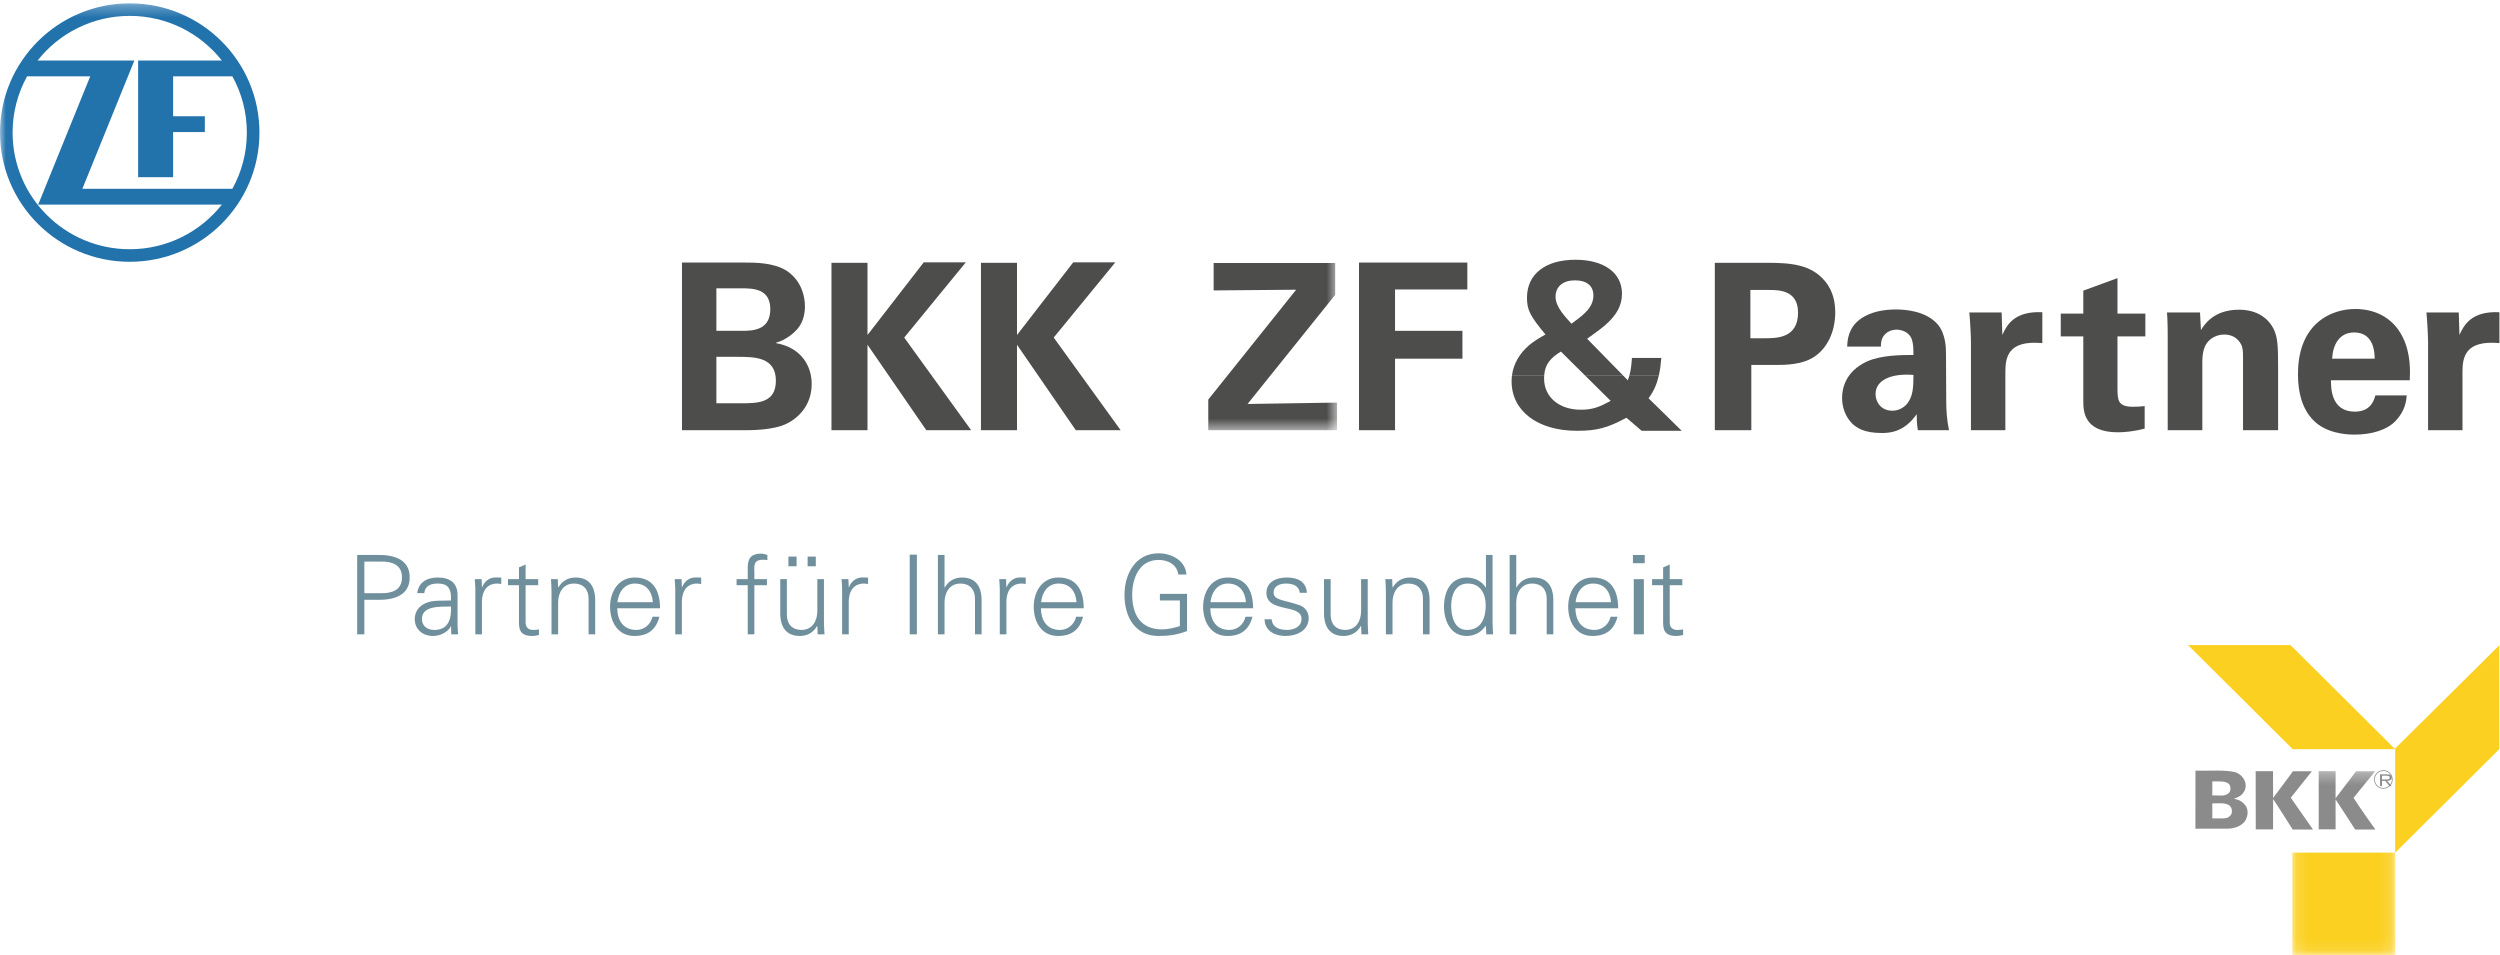 <?xml version="1.0" encoding="UTF-8"?>
<svg width="212px" height="81px" viewBox="0 0 212 81" version="1.1" xmlns="http://www.w3.org/2000/svg" xmlns:xlink="http://www.w3.org/1999/xlink">
    <!-- Generator: Sketch 56 (81588) - https://sketch.com -->
    <title>112017-BKK ZF-P-C-BKK_BV-ZF-4C_dsg</title>
    <desc>Created with Sketch.</desc>
    <defs>
        <polygon id="path-1" points="0.128 0.292 8.859 0.292 8.859 15.888 0.128 15.888"></polygon>
        <polygon id="path-3" points="0.018 0.283 113.383 0.283 113.383 36.482 0.018 36.482"></polygon>
    </defs>
    <g id="Page-2" stroke="none" stroke-width="1" fill="none" fill-rule="evenodd">
        <g id="BKK_1.1-Copy" transform="translate(-1534, -1199)">
            <g id="112017-BKK-ZF-P-C-BKK_BV-ZF-4C_dsg" transform="translate(1534, 1199)">
                <path d="M60.749,30.259 L62.503,30.259 C63.962,30.259 65.795,30.259 65.795,32.287 C65.795,34.198 64.218,34.198 62.819,34.198 L60.749,34.198 L60.749,30.259 Z M60.749,24.45 L62.819,24.45 C63.824,24.45 65.322,24.45 65.322,26.222 C65.322,28.054 63.745,28.054 62.878,28.054 L60.749,28.054 L60.749,24.45 Z M57.832,36.482 L63.154,36.482 C63.706,36.482 65.638,36.482 66.742,35.911 C67.845,35.359 68.831,34.237 68.831,32.563 C68.831,31.066 67.983,29.491 65.815,29.097 L65.815,29.058 C66.643,28.841 67.333,28.211 67.431,28.093 C68.161,27.424 68.259,26.498 68.259,25.966 C68.259,25.139 67.964,23.761 66.663,22.934 C65.578,22.264 63.982,22.264 63.154,22.264 L57.832,22.264 L57.832,36.482 L57.832,36.482 Z" id="Fill-1" fill="#4D4E4C"></path>
                <path d="M148.433,24.588 L149.971,24.588 C150.838,24.588 152.474,24.588 152.474,26.518 C152.474,28.684 150.641,28.684 149.655,28.684 L148.433,28.684 L148.433,24.588 Z M145.417,36.482 L148.512,36.482 L148.512,30.948 L150.582,30.948 C151.33,30.948 152.77,30.948 153.814,30.279 C154.938,29.55 155.628,28.152 155.628,26.498 C155.628,25.769 155.51,24.746 154.761,23.84 C153.578,22.422 151.863,22.284 149.813,22.284 L145.417,22.284 L145.417,36.482 L145.417,36.482 Z" id="Fill-2" fill="#4D4E4C"></path>
                <path d="M162.26,31.795 C162.26,32.859 162.221,33.626 161.708,34.257 C161.432,34.572 160.999,34.828 160.467,34.828 C159.501,34.828 159.047,34.079 159.047,33.41 C159.047,32.229 160.388,31.638 162.26,31.795 Z M165.276,36.482 C165.099,35.655 165.04,34.808 165.04,33.961 L165.02,29.964 C165.02,29.511 165,28.329 164.33,27.522 C163.344,26.38 161.61,26.242 160.782,26.242 C159.836,26.242 158.672,26.4 157.766,27.05 C156.721,27.798 156.662,28.861 156.642,29.393 L159.501,29.393 C159.501,29.156 159.501,28.842 159.718,28.507 C159.974,28.133 160.407,27.955 160.821,27.955 C161.097,27.955 161.866,28.054 162.122,28.782 C162.241,29.137 162.26,29.452 162.26,30.102 C161.294,30.102 159.54,30.102 158.318,30.653 C156.484,31.5 156.208,32.957 156.208,33.745 C156.208,34.533 156.484,35.34 157.076,35.93 C157.47,36.304 158.12,36.718 159.559,36.718 C160.112,36.718 161.432,36.718 162.536,35.123 C162.536,35.419 162.536,35.871 162.635,36.482 L165.276,36.482 L165.276,36.482 Z" id="Fill-3" fill="#4D4E4C"></path>
                <path d="M181.868,34.434 C181.513,34.473 181.316,34.493 180.883,34.493 C179.581,34.493 179.581,33.922 179.562,33.016 L179.562,28.526 L181.927,28.526 L181.927,26.596 L179.562,26.596 L179.562,23.583 L176.664,24.647 L176.664,26.596 L174.752,26.596 L174.752,28.526 L176.664,28.526 L176.664,33.981 C176.664,34.808 176.664,36.659 179.601,36.659 C180.074,36.659 180.922,36.6 181.868,36.344 L181.868,34.434" id="Fill-4" fill="#4D4E4C"></path>
                <path d="M167.137,36.482 L170.055,36.482 L170.055,31.579 C170.055,30.338 170.232,28.822 173.189,29.097 L173.189,26.478 C170.823,26.36 170.173,27.561 169.798,28.408 L169.739,26.498 L166.999,26.498 C167.058,27.069 167.137,28.506 167.137,28.979 L167.137,36.482" id="Fill-5" fill="#4D4E4C"></path>
                <path d="M183.821,36.482 L186.758,36.482 L186.758,30.653 C186.758,29.885 186.935,29.393 187.113,29.137 C187.428,28.664 188,28.369 188.631,28.369 C189.38,28.369 189.833,28.782 190.05,29.216 C190.208,29.531 190.208,29.885 190.208,30.298 L190.208,36.482 L193.184,36.482 L193.184,31.106 C193.184,29.255 193.125,28.743 192.908,28.132 C192.652,27.443 191.824,26.262 189.872,26.262 C187.704,26.262 186.916,27.542 186.64,27.995 L186.561,26.498 L183.761,26.498 C183.821,27.187 183.821,28.27 183.821,28.31 L183.821,36.482" id="Fill-6" fill="#4D4E4C"></path>
                <path d="M197.765,30.417 C197.824,29.255 198.356,28.192 199.637,28.192 C201.333,28.192 201.372,29.964 201.372,30.417 L197.765,30.417 Z M204.349,32.248 C204.388,31.421 204.427,29.964 203.757,28.605 C202.851,26.754 201.155,26.202 199.736,26.202 C198.652,26.202 197.706,26.518 196.937,27.03 C195.261,28.192 194.867,30.121 194.867,31.736 C194.867,33.331 195.241,34.67 196.148,35.615 C197.193,36.698 198.809,36.856 199.657,36.856 C201.116,36.856 202.417,36.462 203.146,35.694 C203.955,34.847 204.053,34.001 204.093,33.528 L201.431,33.528 C201.155,34.631 200.426,34.907 199.696,34.907 C197.666,34.907 197.666,32.898 197.666,32.248 L204.349,32.248 L204.349,32.248 Z" id="Fill-7" fill="#4D4E4C"></path>
                <path d="M205.9,36.482 L208.818,36.482 L208.818,31.579 C208.818,30.338 208.996,28.822 211.952,29.097 L211.952,26.478 C209.587,26.36 208.936,27.561 208.562,28.408 L208.503,26.498 L205.762,26.498 C205.822,27.069 205.9,28.506 205.9,28.979 L205.9,36.482" id="Fill-8" fill="#4D4E4C"></path>
                <path d="M202.898,66.096 C202.898,66.53 202.546,66.882 202.111,66.882 C201.676,66.882 201.321,66.53 201.321,66.096 C201.321,65.666 201.676,65.314 202.111,65.314 C202.545,65.314 202.898,65.666 202.898,66.096 Z M202.836,66.096 C202.836,65.7 202.511,65.376 202.111,65.376 C201.71,65.376 201.383,65.7 201.383,66.096 C201.383,66.496 201.71,66.82 202.111,66.82 C202.511,66.82 202.836,66.496 202.836,66.096 L202.836,66.096 Z" id="Fill-9" fill="#8A8B8A"></path>
                <path d="M201.992,66.217 L202.266,66.217 L202.628,66.661 L202.813,66.661 L202.431,66.217 C202.654,66.203 202.828,66.131 202.828,65.938 C202.828,65.759 202.714,65.661 202.38,65.661 L201.828,65.661 L201.828,66.661 L201.992,66.661 L201.992,66.217 Z M201.992,66.101 L201.992,65.777 L202.344,65.777 C202.499,65.777 202.649,65.796 202.649,65.935 C202.649,66.124 202.398,66.101 202.218,66.101 L201.992,66.101 L201.992,66.101 Z" id="Fill-10" fill="#8A8B8A"></path>
                <polyline id="Fill-11" fill="#FBD020" points="203.08 63.501 211.939 54.723 211.945 63.52 203.111 72.309 203.111 63.532 194.422 63.532 185.543 54.7 194.231 54.702 203.08 63.501"></polyline>
                <path d="M189.552,65.483 C189.961,65.614 190.338,65.989 190.413,66.414 C190.507,66.865 190.3,67.252 189.942,67.508 C189.791,67.596 189.628,67.664 189.464,67.721 L189.464,67.752 C189.885,67.79 190.287,68.052 190.501,68.44 C190.677,68.859 190.595,69.252 190.382,69.627 C189.948,70.178 189.275,70.302 188.572,70.271 L186.172,70.274 L186.175,65.352 C187.329,65.375 188.712,65.266 189.552,65.483 Z M189.188,68.459 C188.892,67.985 188.091,68.149 187.604,68.127 L187.604,69.403 C188.006,69.384 188.472,69.44 188.861,69.359 C189.018,69.277 189.169,69.165 189.238,68.996 C189.288,68.827 189.275,68.608 189.188,68.459 Z M189.1,66.609 C188.96,66.302 188.539,66.257 188.052,66.264 C187.799,66.264 187.604,66.264 187.604,66.264 L187.604,67.454 C188.13,67.42 188.672,67.591 189.024,67.229 C189.163,67.066 189.175,66.803 189.1,66.609 L189.1,66.609 Z" id="Fill-12" fill="#8A8B8A"></path>
                <path d="M192.75,65.395 L192.76,67.669 C192.76,67.669 193.898,66.147 194.445,65.403 L196.047,65.403 L194.258,67.645 L196.143,70.346 L194.421,70.346 C194.421,70.346 192.785,67.756 192.76,67.762 C192.753,68.681 192.756,70.33 192.756,70.33 L191.288,70.332 L191.281,65.395 L192.75,65.395" id="Fill-13" fill="#8A8B8A"></path>
                <g id="Group-17" transform="translate(194.259, 65.095)">
                    <mask id="mask-2" fill="white">
                        <use xlink:href="#path-1"></use>
                    </mask>
                    <g id="Clip-15"></g>
                    <path d="M3.8,0.292 L3.798,2.596 L5.54,0.3 L7.155,0.3 L5.32,2.563 C5.905,3.476 7.174,5.251 7.174,5.251 L5.459,5.251 C5.459,5.251 3.817,2.696 3.798,2.696 L3.8,5.232 L2.367,5.231 L2.367,0.292 L3.8,0.292" id="Fill-14" fill="#8A8B8A" mask="url(#mask-2)"></path>
                    <polygon id="Fill-16" fill="#FBD020" mask="url(#mask-2)" points="0.128 15.905 8.859 15.905 8.859 7.207 0.128 7.207"></polygon>
                </g>
                <path d="M134.388,31.819 L136.584,33.994 C135.662,34.492 135.094,34.744 134.055,34.744 C132.211,34.744 130.938,33.672 130.938,32.092 C130.938,31.997 130.941,31.906 130.948,31.819 L128.218,31.819 C128.195,31.99 128.183,32.162 128.183,32.336 C128.183,34.876 130.416,36.532 133.723,36.532 C135.42,36.532 136.318,36.289 137.921,35.425 L139.213,36.532 L142.609,36.532 L139.798,33.773 C140.258,33.168 140.519,32.513 140.675,31.818 L138.179,31.819 C138.139,31.964 138.092,32.106 138.034,32.245 L137.617,31.819 L134.388,31.819" id="Fill-18" fill="#4D4E4C"></path>
                <path d="M135.121,25.064 C135.121,26.2 134.024,26.868 133.261,27.45 C132.769,26.899 131.911,26.05 131.911,25.165 C131.911,24.296 132.543,23.773 133.557,23.773 C134.55,23.773 135.121,24.234 135.121,25.064 Z M138.179,31.819 C138.311,31.343 138.357,30.842 138.386,30.354 L140.881,30.354 C140.84,30.858 140.782,31.347 140.675,31.818 L138.179,31.819 Z M128.218,31.819 C128.349,30.85 128.852,29.969 129.672,29.27 C130.038,28.971 130.404,28.73 131.055,28.361 C129.742,26.791 129.488,26.271 129.488,25.247 C129.488,23.237 131.056,22.026 133.599,22.026 C136.014,22.026 137.544,23.132 137.544,24.901 C137.544,25.875 137.12,26.68 136.181,27.519 C135.893,27.782 135.565,28.023 134.589,28.727 L137.617,31.819 L134.388,31.819 L132.364,29.813 C131.506,30.339 131.023,30.869 130.948,31.819 L128.218,31.819 L128.218,31.819 Z" id="Fill-19" fill="#4D4E4C"></path>
                <path d="M63.97,53.791 L63.97,49.624 L65.036,49.624 L65.036,49.112 L63.97,49.112 L63.97,48.515 C63.942,47.844 63.96,47.462 64.728,47.462 C64.84,47.462 64.962,47.481 65.074,47.499 L65.074,47.052 C64.905,47.014 64.718,46.949 64.541,46.949 C63.736,46.949 63.408,47.313 63.408,48.114 L63.408,49.112 L62.463,49.112 L62.463,49.624 L63.408,49.624 L63.408,53.791 L63.97,53.791" id="Fill-20" fill="#6F8F9D"></path>
                <path d="M69.31,51.806 C69.31,52.645 68.889,53.418 67.962,53.418 C67.195,53.418 66.727,52.943 66.727,52.132 L66.727,49.112 L66.166,49.112 L66.166,52.039 C66.166,52.58 66.287,53.931 67.822,53.931 C68.43,53.931 68.964,53.661 69.291,53.083 L69.31,53.102 L69.338,53.791 L69.918,53.791 C69.899,53.474 69.871,53.102 69.871,52.738 L69.871,49.112 L69.31,49.112 L69.31,51.806 Z M66.858,48.021 L67.551,48.021 L67.551,47.201 L66.858,47.201 L66.858,48.021 Z M68.486,48.021 L69.179,48.021 L69.179,47.201 L68.486,47.201 L68.486,48.021 Z" id="Fill-21" fill="#6F8F9D"></path>
                <path d="M71.974,50.976 C71.992,50.081 72.432,49.485 73.265,49.485 C73.377,49.485 73.499,49.513 73.611,49.522 L73.611,48.981 C73.424,48.972 73.237,48.963 73.05,48.972 C72.582,48.991 72.161,49.326 71.992,49.802 L71.974,49.802 L71.945,49.112 L71.365,49.112 C71.384,49.429 71.422,49.802 71.412,50.165 L71.412,53.791 L71.974,53.791 L71.974,50.976" id="Fill-22" fill="#6F8F9D"></path>
                <polygon id="Fill-23" fill="#6F8F9D" points="77.143 53.791 77.751 53.791 77.751 47.033 77.143 47.033"></polygon>
                <path d="M80.096,47.061 L79.535,47.061 L79.535,53.791 L80.096,53.791 L80.096,51.097 C80.096,50.259 80.517,49.485 81.444,49.485 C82.211,49.485 82.679,49.96 82.679,50.771 L82.679,53.791 L83.24,53.791 L83.24,50.864 C83.24,50.323 83.119,48.972 81.584,48.972 C80.976,48.972 80.443,49.242 80.115,49.82 L80.096,49.82 L80.096,47.061" id="Fill-24" fill="#6F8F9D"></path>
                <path d="M85.343,50.976 C85.361,50.081 85.801,49.485 86.634,49.485 C86.746,49.485 86.868,49.513 86.98,49.522 L86.98,48.981 C86.793,48.972 86.606,48.963 86.419,48.972 C85.951,48.991 85.53,49.326 85.361,49.802 L85.343,49.802 L85.315,49.112 L84.734,49.112 C84.753,49.429 84.791,49.802 84.781,50.165 L84.781,53.791 L85.343,53.791 L85.343,50.976" id="Fill-25" fill="#6F8F9D"></path>
                <path d="M88.288,51.069 C88.362,50.249 88.849,49.485 89.766,49.485 C90.739,49.485 91.226,50.165 91.291,51.069 L88.288,51.069 Z M91.899,51.582 C91.899,50.119 91.329,48.972 89.756,48.972 C88.362,48.972 87.66,50.184 87.66,51.451 C87.66,52.728 88.316,53.931 89.719,53.931 C90.851,53.931 91.553,53.418 91.843,52.3 L91.254,52.3 C91.113,52.943 90.561,53.418 89.897,53.418 C88.746,53.418 88.288,52.58 88.269,51.582 L91.899,51.582 L91.899,51.582 Z" id="Fill-26" fill="#6F8F9D"></path>
                <path d="M98.359,50.361 L98.359,50.92 L100.053,50.92 L100.053,53.092 C99.576,53.232 99.061,53.372 98.556,53.372 C96.731,53.372 96.011,52.141 96.011,50.426 C96.011,49.028 96.619,47.481 98.238,47.481 C99.042,47.481 99.8,47.863 99.922,48.72 L100.614,48.72 C100.511,47.527 99.361,46.921 98.238,46.921 C96.282,46.921 95.356,48.692 95.356,50.426 C95.356,52.495 96.394,53.931 98.238,53.931 C99.108,53.931 99.847,53.828 100.661,53.512 L100.661,50.361 L98.359,50.361" id="Fill-27" fill="#6F8F9D"></path>
                <path d="M102.651,51.069 C102.726,50.249 103.213,49.485 104.13,49.485 C105.103,49.485 105.59,50.165 105.655,51.069 L102.651,51.069 Z M106.263,51.582 C106.263,50.119 105.692,48.972 104.12,48.972 C102.726,48.972 102.024,50.184 102.024,51.451 C102.024,52.728 102.68,53.931 104.083,53.931 C105.215,53.931 105.917,53.418 106.207,52.3 L105.618,52.3 C105.477,52.943 104.925,53.418 104.261,53.418 C103.11,53.418 102.651,52.58 102.633,51.582 L106.263,51.582 L106.263,51.582 Z" id="Fill-28" fill="#6F8F9D"></path>
                <path d="M107.393,50.277 C107.393,51.144 108.141,51.358 108.88,51.535 C109.629,51.703 110.368,51.815 110.368,52.486 C110.368,53.139 109.741,53.418 109.142,53.418 C108.506,53.418 107.888,53.213 107.842,52.514 L107.234,52.514 C107.252,53.549 108.188,53.931 109.002,53.931 C109.994,53.931 110.977,53.456 110.977,52.402 C110.977,51.899 110.668,51.479 110.181,51.312 C108.909,50.864 108.001,50.93 108.001,50.24 C108.001,49.69 108.534,49.485 109.058,49.485 C109.638,49.485 110.162,49.68 110.218,50.268 L110.827,50.268 C110.752,49.28 110.003,48.972 109.114,48.972 C108.291,48.972 107.393,49.307 107.393,50.277" id="Fill-29" fill="#6F8F9D"></path>
                <path d="M115.421,51.806 C115.421,52.645 115,53.418 114.074,53.418 C113.307,53.418 112.839,52.943 112.839,52.132 L112.839,49.112 L112.277,49.112 L112.277,52.039 C112.277,52.58 112.399,53.931 113.934,53.931 C114.542,53.931 115.075,53.661 115.403,53.083 L115.421,53.102 L115.45,53.791 L116.03,53.791 C116.011,53.474 115.983,53.102 115.983,52.738 L115.983,49.112 L115.421,49.112 L115.421,51.806" id="Fill-30" fill="#6F8F9D"></path>
                <path d="M118.085,51.097 C118.085,50.259 118.506,49.485 119.432,49.485 C120.2,49.485 120.668,49.96 120.668,50.771 L120.668,53.791 L121.229,53.791 L121.229,50.864 C121.229,50.323 121.108,48.972 119.573,48.972 C118.965,48.972 118.431,49.242 118.104,49.82 L118.085,49.802 L118.057,49.112 L117.477,49.112 C117.496,49.429 117.523,49.802 117.523,50.165 L117.523,53.791 L118.085,53.791 L118.085,51.097" id="Fill-31" fill="#6F8F9D"></path>
                <path d="M126.036,53.791 L126.616,53.791 C126.597,53.474 126.569,53.102 126.569,52.738 L126.569,47.061 L126.008,47.061 L126.008,49.802 L125.989,49.82 C125.662,49.27 125.006,48.972 124.38,48.972 C122.985,48.972 122.452,50.221 122.452,51.433 C122.452,52.607 122.985,53.931 124.38,53.931 C125.035,53.931 125.605,53.623 125.989,53.064 L126.008,53.102 L126.036,53.791 Z M125.989,51.34 C125.989,52.402 125.615,53.418 124.389,53.418 C123.313,53.418 123.06,52.235 123.06,51.368 C123.06,50.473 123.406,49.485 124.473,49.485 C125.568,49.485 125.989,50.389 125.989,51.34 L125.989,51.34 Z" id="Fill-32" fill="#6F8F9D"></path>
                <path d="M128.578,47.061 L128.017,47.061 L128.017,53.791 L128.578,53.791 L128.578,51.097 C128.578,50.259 128.999,49.485 129.926,49.485 C130.693,49.485 131.161,49.96 131.161,50.771 L131.161,53.791 L131.722,53.791 L131.722,50.864 C131.722,50.323 131.6,48.972 130.066,48.972 C129.457,48.972 128.924,49.242 128.597,49.82 L128.578,49.82 L128.578,47.061" id="Fill-33" fill="#6F8F9D"></path>
                <path d="M133.609,51.069 C133.684,50.249 134.171,49.485 135.087,49.485 C136.061,49.485 136.547,50.165 136.613,51.069 L133.609,51.069 Z M137.221,51.582 C137.221,50.119 136.65,48.972 135.078,48.972 C133.684,48.972 132.982,50.184 132.982,51.451 C132.982,52.728 133.637,53.931 135.041,53.931 C136.173,53.931 136.875,53.418 137.165,52.3 L136.575,52.3 C136.435,52.943 135.883,53.418 135.218,53.418 C134.068,53.418 133.609,52.58 133.59,51.582 L137.221,51.582 L137.221,51.582 Z" id="Fill-34" fill="#6F8F9D"></path>
                <path d="M138.472,47.76 L139.472,47.76 L139.472,47.061 L138.472,47.061 L138.472,47.76 Z M138.543,53.791 L139.4,53.791 L139.4,49.112 L138.543,49.112 L138.543,53.791 Z" id="Fill-35" fill="#6F8F9D"></path>
                <path d="M141.033,52.542 C141.033,53.176 140.967,53.931 142.156,53.931 C142.343,53.931 142.549,53.894 142.727,53.847 L142.727,53.363 C142.577,53.409 142.408,53.418 142.24,53.418 C141.809,53.418 141.585,53.185 141.594,52.757 L141.594,49.624 L142.661,49.624 L142.661,49.112 L141.594,49.112 L141.594,47.872 L141.033,48.114 L141.033,49.112 L140.097,49.112 L140.097,49.624 L141.033,49.624 L141.033,52.542" id="Fill-36" fill="#6F8F9D"></path>
                <path d="M30.897,53.791 L30.897,50.864 L31.982,50.864 C33.283,50.892 34.743,50.566 34.743,48.963 C34.743,47.359 33.283,47.033 31.982,47.061 L30.289,47.061 L30.289,53.791 L30.897,53.791 Z M30.897,47.621 L32.375,47.621 C33.283,47.621 34.088,47.909 34.088,48.963 C34.088,50.016 33.283,50.305 32.375,50.305 L30.897,50.305 L30.897,47.621 L30.897,47.621 Z" id="Fill-37" fill="#6F8F9D"></path>
                <path d="M38.24,50.92 C37.557,50.958 36.742,50.864 36.115,51.135 C35.554,51.368 35.17,51.852 35.17,52.486 C35.17,53.4 35.863,53.931 36.733,53.931 C37.369,53.931 37.996,53.558 38.202,53.167 L38.23,53.102 L38.249,53.102 L38.268,53.791 L38.848,53.791 C38.829,53.474 38.792,53.102 38.801,52.738 L38.801,50.519 C38.82,49.447 38.174,48.972 37.135,48.972 C36.237,48.972 35.517,49.335 35.376,50.296 L35.975,50.296 C36.05,49.662 36.536,49.485 37.126,49.485 C37.79,49.485 38.183,49.727 38.24,50.492 L38.24,50.92 Z M35.779,52.486 C35.779,51.312 37.444,51.461 38.24,51.433 C38.296,52.411 38.062,53.418 36.836,53.418 C36.265,53.418 35.779,53.12 35.779,52.486 L35.779,52.486 Z" id="Fill-38" fill="#6F8F9D"></path>
                <path d="M40.869,50.976 C40.888,50.081 41.328,49.485 42.161,49.485 C42.273,49.485 42.394,49.513 42.507,49.522 L42.507,48.981 C42.32,48.972 42.132,48.963 41.945,48.972 C41.477,48.991 41.056,49.326 40.888,49.802 L40.869,49.802 L40.841,49.112 L40.261,49.112 C40.28,49.429 40.317,49.802 40.308,50.165 L40.308,53.791 L40.869,53.791 L40.869,50.976" id="Fill-39" fill="#6F8F9D"></path>
                <path d="M44.01,52.542 C44.01,53.176 43.945,53.931 45.133,53.931 C45.32,53.931 45.526,53.894 45.704,53.847 L45.704,53.363 C45.554,53.409 45.386,53.418 45.217,53.418 C44.787,53.418 44.563,53.185 44.572,52.757 L44.572,49.624 L45.639,49.624 L45.639,49.112 L44.572,49.112 L44.572,47.872 L44.01,48.114 L44.01,49.112 L43.075,49.112 L43.075,49.624 L44.01,49.624 L44.01,52.542" id="Fill-40" fill="#6F8F9D"></path>
                <path d="M47.33,51.097 C47.33,50.259 47.75,49.485 48.677,49.485 C49.444,49.485 49.912,49.96 49.912,50.771 L49.912,53.791 L50.473,53.791 L50.473,50.864 C50.473,50.323 50.352,48.972 48.817,48.972 C48.209,48.972 47.675,49.242 47.348,49.82 L47.33,49.802 L47.301,49.112 L46.721,49.112 C46.74,49.429 46.768,49.802 46.768,50.165 L46.768,53.791 L47.33,53.791 L47.33,51.097" id="Fill-41" fill="#6F8F9D"></path>
                <path d="M52.36,51.069 C52.436,50.249 52.922,49.485 53.839,49.485 C54.812,49.485 55.299,50.165 55.364,51.069 L52.36,51.069 Z M55.972,51.582 C55.972,50.119 55.401,48.972 53.829,48.972 C52.436,48.972 51.734,50.184 51.734,51.451 C51.734,52.728 52.389,53.931 53.792,53.931 C54.925,53.931 55.626,53.418 55.916,52.3 L55.327,52.3 C55.186,52.943 54.634,53.418 53.97,53.418 C52.819,53.418 52.36,52.58 52.342,51.582 L55.972,51.582 L55.972,51.582 Z" id="Fill-42" fill="#6F8F9D"></path>
                <path d="M57.822,50.976 C57.841,50.081 58.281,49.485 59.113,49.485 C59.225,49.485 59.347,49.513 59.46,49.522 L59.46,48.981 C59.272,48.972 59.085,48.963 58.898,48.972 C58.43,48.991 58.009,49.326 57.841,49.802 L57.822,49.802 L57.794,49.112 L57.214,49.112 C57.233,49.429 57.27,49.802 57.261,50.165 L57.261,53.791 L57.822,53.791 L57.822,50.976" id="Fill-43" fill="#6F8F9D"></path>
                <polyline id="Fill-44" fill="#4D4E4C" points="83.185 36.482 86.241 36.482 86.241 29.235 91.228 36.482 95.032 36.482 89.355 28.625 94.579 22.245 91.011 22.245 86.241 28.408 86.241 22.284 83.185 22.284 83.185 36.482"></polyline>
                <polyline id="Fill-45" fill="#4D4E4C" points="115.243 36.482 118.299 36.482 118.299 30.417 124.015 30.417 124.015 28.054 118.299 28.054 118.299 24.548 124.43 24.548 124.43 22.264 115.243 22.264 115.243 36.482"></polyline>
                <polyline id="Fill-46" fill="#4D4E4C" points="70.508 36.482 73.564 36.482 73.564 29.235 78.551 36.482 82.355 36.482 76.678 28.625 81.902 22.245 78.334 22.245 73.564 28.408 73.564 22.284 70.508 22.284 70.508 36.482"></polyline>
                <g id="Group-50">
                    <mask id="mask-4" fill="white">
                        <use xlink:href="#path-3"></use>
                    </mask>
                    <g id="Clip-48"></g>
                    <polyline id="Fill-47" fill="#4D4E4C" mask="url(#mask-4)" points="102.462 36.482 113.383 36.482 113.383 34.139 105.794 34.257 113.225 25.002 113.225 22.304 102.916 22.304 102.916 24.628 109.913 24.568 102.462 33.882 102.462 36.482"></polyline>
                    <path d="M17.371,11.202 L17.371,9.862 L14.68,9.862 L14.68,6.471 L19.704,6.471 C20.487,7.886 20.933,9.512 20.933,11.241 C20.933,12.971 20.487,14.596 19.704,16.011 L6.984,16.011 L11.396,5.131 L3.188,5.131 C5.006,2.827 7.83,1.347 11,1.347 C14.171,1.347 16.994,2.827 18.813,5.131 L11.713,5.131 L11.713,15.025 L14.68,15.025 L14.68,11.202 L17.371,11.202 Z M2.297,6.471 L7.652,6.471 L3.239,17.351 L18.813,17.351 C16.994,19.656 14.171,21.135 11,21.135 C5.515,21.135 1.068,16.706 1.068,11.241 C1.068,9.512 1.514,7.886 2.297,6.471 L2.297,6.471 Z M22.001,11.241 C22.001,5.189 17.076,0.283 11,0.283 C4.925,0.283 0,5.189 0,11.241 C0,17.294 4.925,22.2 11,22.2 C17.076,22.2 22.001,17.294 22.001,11.241 L22.001,11.241 Z" id="Fill-49" fill="#2272AC" mask="url(#mask-4)"></path>
                </g>
            </g>
        </g>
    </g>
</svg>